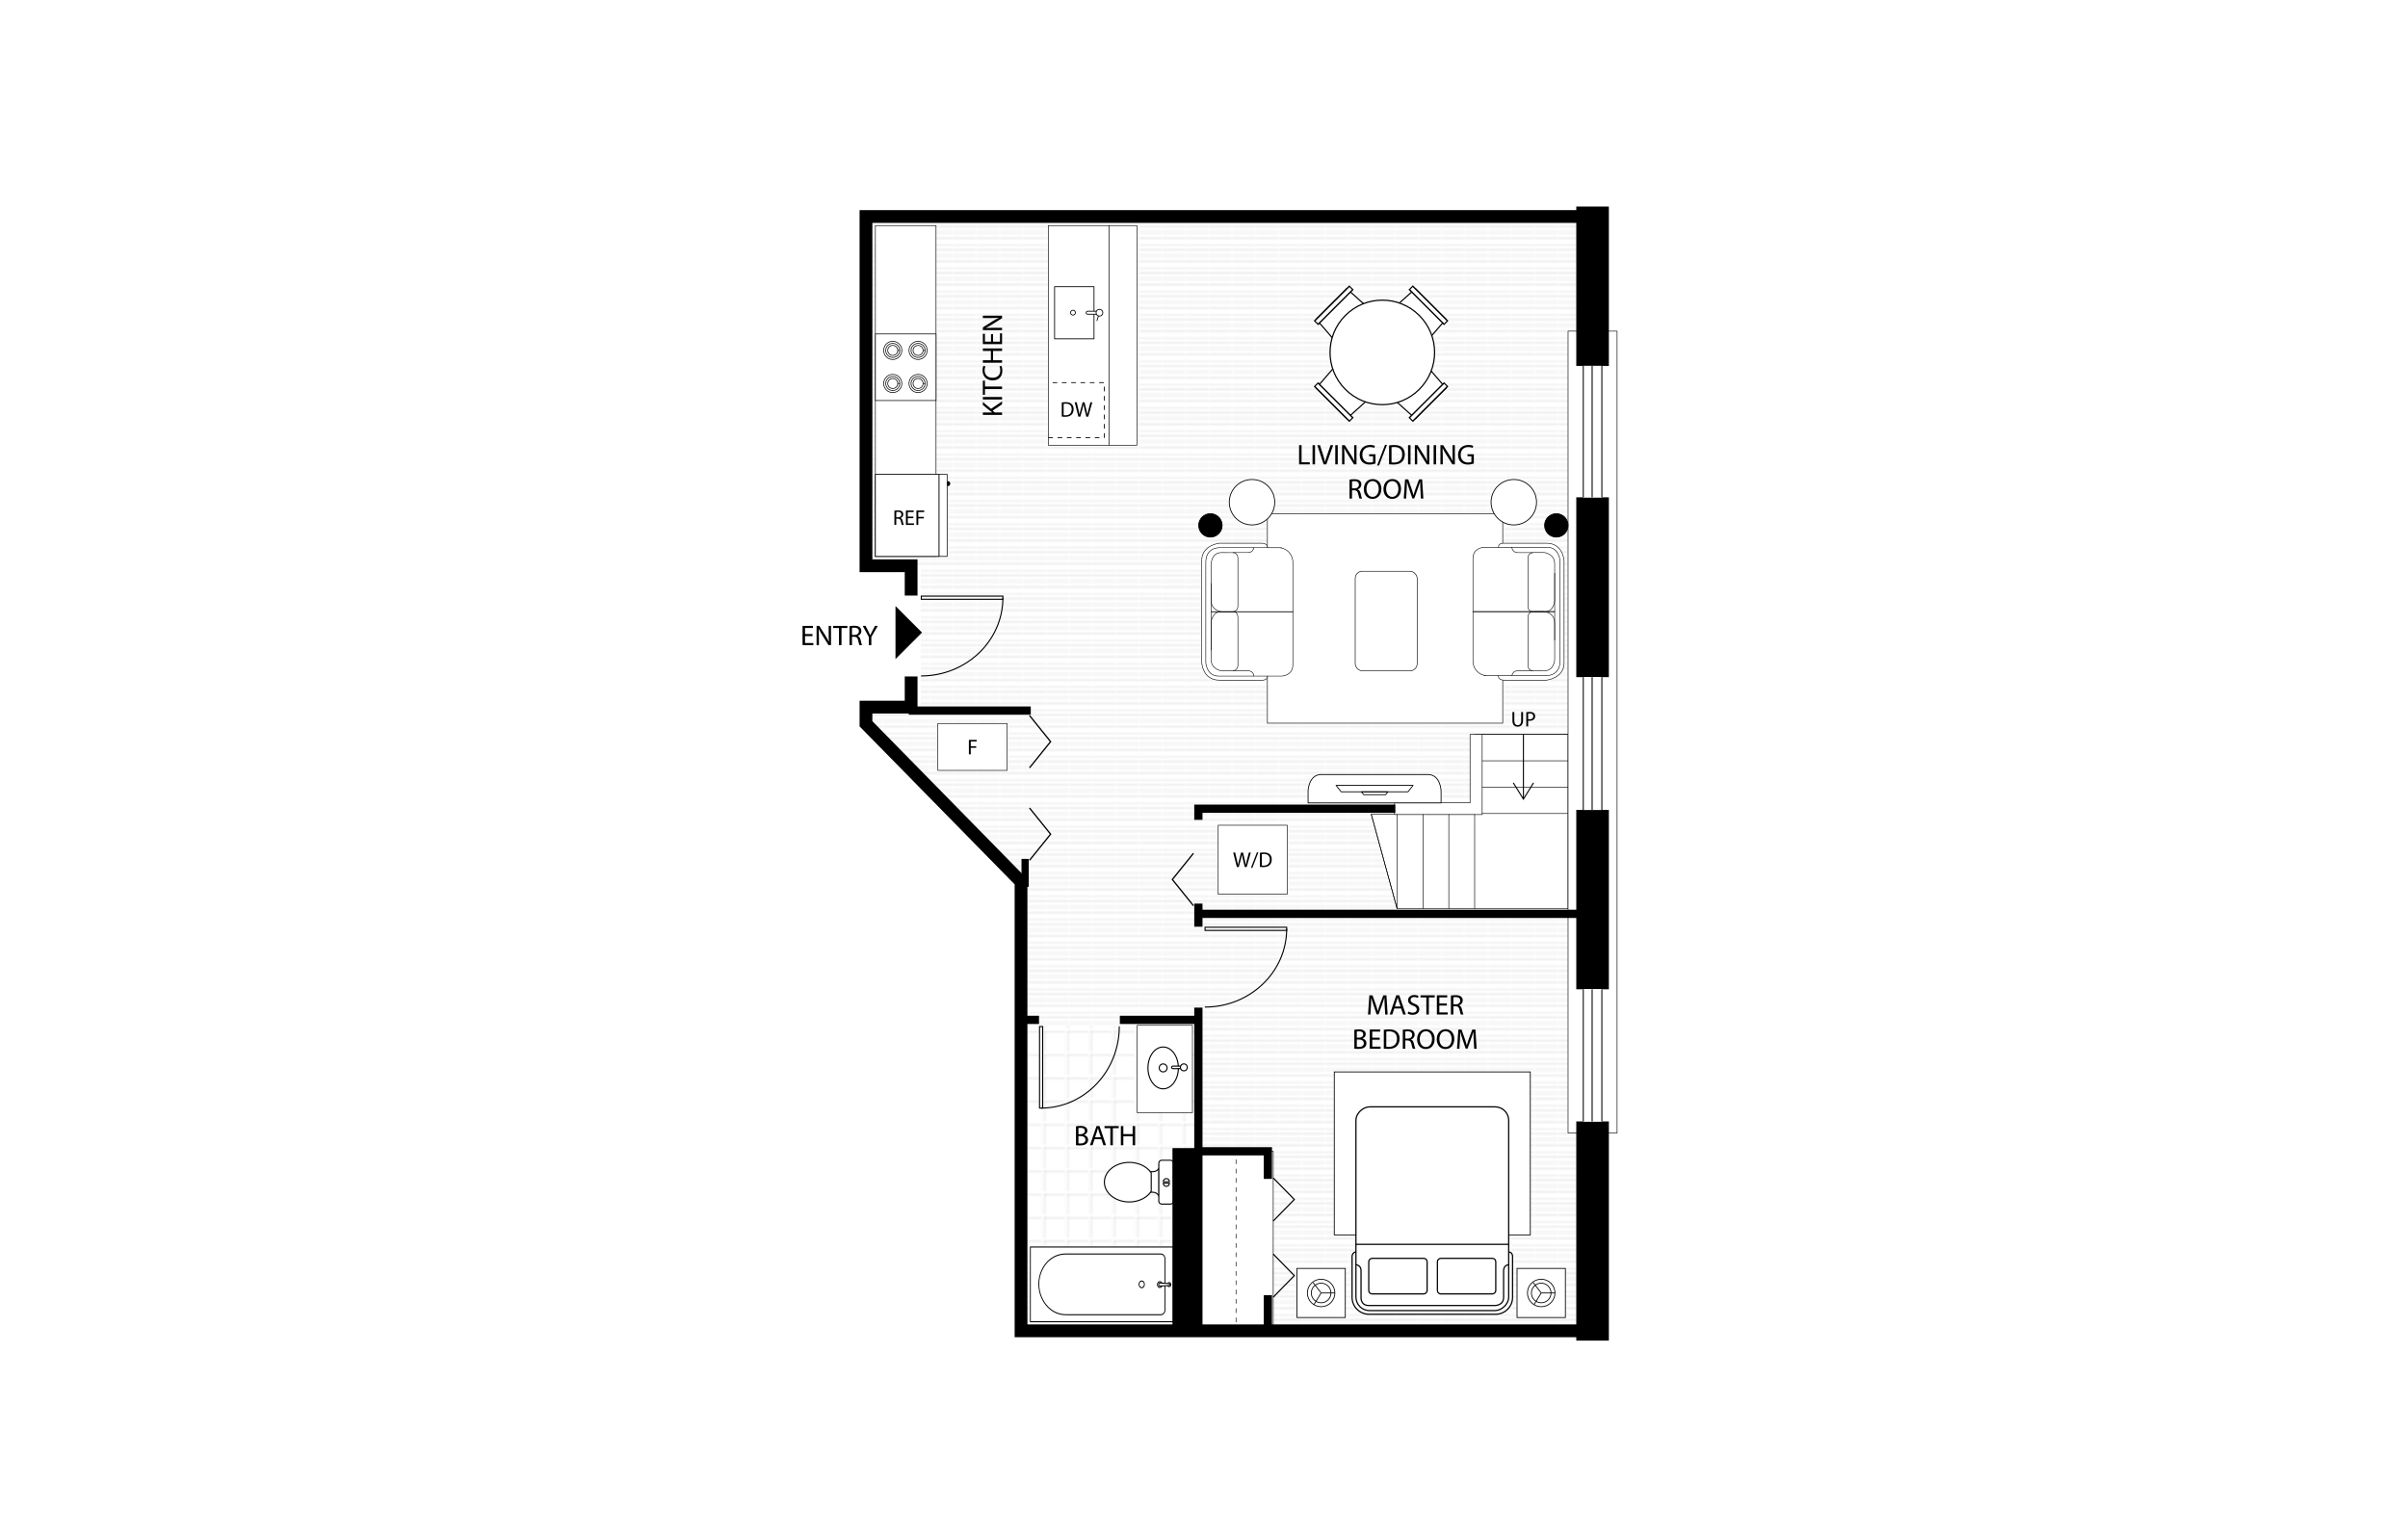 <?xml version="1.0" encoding="UTF-8"?><svg id="s" xmlns="http://www.w3.org/2000/svg" xmlns:xlink="http://www.w3.org/1999/xlink" viewBox="0 0 1035 660"><defs><style>.am,.an,.ao,.ap,.aq,.ar,.as,.at,.au,.av,.aw,.ax,.ay,.az,.ba,.bb{fill:none;}.bc{fill:url(#u);}.bd{fill:url(#t);}.an,.ao,.ap,.aq,.ar,.as,.at,.au,.av,.aw,.ax,.be,.bf,.bg,.bh,.bi,.bj,.ay,.bk,.bl,.bm,.bn,.bo,.az,.ba,.bb{stroke:#000;}.an,.bo{stroke-width:.3px;}.ao,.at,.bf,.bn{stroke-width:.26px;}.ap{stroke-width:.5px;}.aq,.av,.bg,.bh,.bi,.bj{stroke-linecap:round;stroke-linejoin:round;}.aq,.bj{stroke-width:.24px;}.ar{stroke-width:.551px;}.as,.at{stroke-dasharray:2;}.as,.be,.bg,.bl{stroke-width:.35px;}.bp{fill:#c6c6c6;}.bq,.bg,.bh,.bi,.bj,.bk,.bl,.bm,.bn,.bo{fill:#fff;}.au,.aw,.ax{stroke-miterlimit:10;}.au,.bi{stroke-width:.36px;}.av,.bh{stroke-width:.352px;}.aw{stroke-width:.311px;}.ax{stroke-width:.296px;}.br{clip-path:url(#b);}.ay{stroke-width:3.107px;}.bk{stroke-width:.513px;}.bm{stroke-width:.35px;}.az{stroke-width:14px;}.ba{stroke-width:5.49px;}.bb{stroke-width:3.54px;}</style><clipPath id="b"><rect class="bq" y=".15" width="22.677" height="5.637"/></clipPath><symbol id="a" viewBox="0 0 22.677 5.939"><rect class="bq" y=".15" width="22.677" height="5.637"/><g class="br"><rect class="bq" y=".15" width="22.677" height="5.637"/></g><path d="M22.677,5.639H0V.301h22.677v5.338ZM22.677,0H0v5.939h22.677V0Z"/><line class="aw" y1="3.102" x2="22.677" y2="3.102"/></symbol><symbol id="c" viewBox="0 0 22.659 23.155"><rect id="d" class="bo" x=".15" y=".15" width=".88" height="22.855"/><path class="an" d="M22.509,23.069C22.509,10.412,12.695.15.59.15"/></symbol><symbol id="e" viewBox="0 0 12.036 11.344"><g id="f"><path class="bo" d="M.15,4.42C.15,2.061,2.779.15,6.017.15c3.244,0,5.869,1.911,5.869,4.269,0,2.353-2.625,4.264-5.869,4.264C2.779,8.683.15,6.773.15,4.42"/><path class="bo" d="M4.901,4.413c0-.607.5-1.101,1.117-1.101.618,0,1.118.493,1.118,1.101,0,.614-.5,1.109-1.118,1.109-.617,0-1.117-.495-1.117-1.109"/></g><path class="bo" d="M6.518,9.877c0,.192-.155.347-.347.347h0c-.192,0-.347-.155-.347-.347v-2.742c0-.192.155-.347.347-.347h0c.192,0,.347.155.347.347v2.742Z"/><circle class="bo" cx="6.171" cy="10.224" r=".97"/></symbol><symbol id="g" viewBox="0 0 22.677 5.939"><use width="22.677" height="5.939" xlink:href="#a"/></symbol><symbol id="h" viewBox="0 0 5.919 18.426"><g id="i"><line class="ax" x1="2.96" y1="18.426" x2="2.96" y2=".499"/><polyline class="ax" points=".126 4.853 2.96 .281 5.794 4.853"/></g></symbol><symbol id="j" viewBox="0 0 5.919 18.426"><use width="5.919" height="18.426" xlink:href="#h"/></symbol><symbol id="k" viewBox="0 0 22.407 50.698"><g id="l"><rect class="bo" x=".15" y=".15" width="22.107" height="50.398"/><path class="bo" d="M2.218,12.669C2.218,6.959,6.71,3.162,11.204,3.125c4.493-.04,8.985,3.676,8.985,9.545v33.443c0,1.252-1.236,1.461-1.236,1.461H3.455s-1.236-.209-1.236-1.461V12.669Z"/><path class="bo" d="M12.202,39.375c0,.525-.448.951-.998.951-.554,0-.999-.426-.999-.951,0-.524.445-.95.999-.95.55,0,.998.426.998.95"/><path class="bo" d="M10.524,46.374c-.336-.338-.337-.886.003-1.225.341-.337.886-.337,1.224.003.338.338.337.886-.002,1.225-.34.337-.888.336-1.225-.003"/><path class="bo" d="M10.71,49.485c-.232-.231-.231-.605.002-.837.233-.23.606-.229.838.002.23.232.23.607-.002.837-.233.232-.607.231-.838-.002"/><path class="bo" d="M10.696,45.801c.001-.209.247-.455.46-.457.21.003.455.249.456.459l-.16,3.049c.002.208-.095.457-.305.457-.212-.001-.308-.25-.306-.461l-.144-3.048Z"/></g></symbol><symbol id="m" viewBox="0 0 12.599 19.669"><g id="n"><path class="bo" d="M2.323,15.492s1.103-.378,1.161-1.775v-1.498h5.766v1.471c0,1.399,1.026,1.803,1.026,1.803H2.323Z"/><path class="bo" d="M11.636,15.415c.447,0,.812.364.812.809v2.486c0,.445-.365.81-.812.81H.965c-.449,0-.815-.364-.815-.81v-2.486c0-.444.366-.809.815-.809h10.671Z"/><path class="bo" d="M6.298.15c3.061,0,5.553,3.13,5.553,6.976,0,2.551-1.107,4.897-2.889,6.123l-.059.04H3.729l-.056-.04c-1.806-1.217-2.926-3.564-2.926-6.123C.748,3.28,3.239.15,6.298.15"/><path class="bo" d="M7.306,17.537c0-.477-.393-.858-.881-.86v1.721c.488-.002.881-.385.881-.86Z"/><path class="bo" d="M6.001,16.676c-.484,0-.879.383-.879.86,0,.477.395.86.879.86h.002v-1.721h-.002Z"/></g></symbol><symbol id="o" viewBox="0 0 61.56 47.7"><path class="bi" d="M43.02,46.374c0,.973,1.147,1.145,1.147,1.145h12.214c2.762,0,5-2.238,5-5V5.18c0-2.762-2.238-5-5-5h-12.214s-1.051.052-1.141,1.006c-.004.043-.006.087-.006.134v45.055Z"/><rect class="bi" x=".18" y="1.32" width="60.12" height="45.061" rx="4" ry="4"/><path class="au" d="M46.74,46.38s.208-1.504,1.666-1.504h8.041s2.315.173,2.353-2.276V5.319s-.018-2.499-2.373-2.499h-7.917s-1.71.012-1.71-1.5"/><rect class="au" x="44.88" y="25.38" width="10.5" height="17.219" rx="1" ry="1"/><rect class="au" x="44.88" y="5.13" width="10.5" height="17.219" rx="1" ry="1"/><line class="au" x1="40.74" y1="1.32" x2="40.74" y2="46.38"/></symbol><symbol id="p" viewBox="0 0 7.44 14.819"><polygon points="0 0 0 14.819 7.44 7.38 .06 0 0 0"/></symbol><symbol id="q" viewBox="0 0 13.6 15.678"><g id="r"><polygon class="bl" points="13.425 15.253 13.425 .191 .175 1.328 .175 14.409 13.425 15.253"/><line class="bl" x1="1.137" y1="14.409" x2="1.137" y2="1.328"/><rect class="bl" x=".175" y=".628" width="1.25" height="14.875"/></g></symbol><pattern id="t" x="0" y="0" width="9.688" height="9.691" patternTransform="translate(-15310.892 -15750.102) rotate(-180)" patternUnits="userSpaceOnUse" viewBox="0 0 9.688 9.691"><rect class="am" y="0" width="9.688" height="9.691"/><rect class="bp" y="0" width="9.688" height=".124"/><rect class="bp" y="2.363" width="9.688" height=".24"/><rect class="bp" y="4.726" width="9.688" height=".24"/><rect class="bp" y="7.088" width="9.688" height=".24"/><rect class="bp" y="9.567" width="9.688" height=".124"/></pattern><pattern id="u" x="0" y="0" width="9.061" height="9.061" patternTransform="translate(-15552.299 -186.925) rotate(90)" patternUnits="userSpaceOnUse" viewBox="0 0 9.061 9.061"><rect class="am" y="0" width="9.061" height="9.061"/><polygon class="bp" points=".24 8.82 .24 0 0 0 0 8.82 0 9.061 .24 9.061 9.061 9.061 9.061 8.82 .24 8.82"/></pattern></defs><rect class="bq" width="1035" height="660"/><path class="bd" d="M463.319,93.081h-92.185v150.15h24.62v61.797h-26.663l68.691,68.691v198.413h249.861V93.081h-224.325ZM515.084,539.148h-75.075v-98.052h75.075v98.052Z"/><rect class="bn" x="450.575" y="96.975" width="26.058" height="94.419"/><rect class="bn" x="523.607" y="354.781" width="29.663" height="29.663"/><rect class="bn" x="403.11" y="311.029" width="29.75" height="20.173"/><rect class="bn" x="376.265" y="96.975" width="26.059" height="142.235"/><path d="M407.454,208.988c-.548,0-.982-.476-.982-1.068,0-.589.434-1.063.982-1.063.538,0,.983.474.983,1.063,0,.592-.445,1.068-.983,1.068"/><rect class="bo" x="376.265" y="203.928" width="30.825" height="35.281"/><line class="an" x1="403.586" y1="203.928" x2="403.586" y2="239.209"/><rect class="bo" x="376.265" y="203.928" width="27.32" height="35.281"/><rect class="bn" x="544.754" y="220.825" width="101.137" height="90.076"/><polygon class="bn" points="633.826 315.753 633.826 350.067 589.393 350.067 600.501 390.668 633.826 390.668 673.982 390.668 673.982 315.753 633.826 315.753"/><polygon class="bn" points="631.86 315.753 631.86 345.154 599.4 345.154 599.4 350.191 637.069 350.191 637.069 315.753 631.86 315.753"/><rect class="bn" x="673.982" y="142.365" width="21.067" height="344.733"/><rect class="bc" x="440.009" y="441.095" width="75.075" height="98.052"/><rect class="bn" x="515.276" y="494.95" width="31.98" height="75.171"/><rect class="bn" x="488.783" y="440.814" width="23.748" height="37.538"/><use width="12.599" height="19.669" transform="translate(474.453 517.88) rotate(-90) scale(1.532)" xlink:href="#m"/><use width="22.407" height="50.698" transform="translate(442.689 568.438) rotate(-90) scale(1.453 1.22)" xlink:href="#k"/><line id="v" class="bb" x1="515.85" y1="392.871" x2="684.515" y2="392.871"/><line id="w" class="bb" x1="390.597" y1="305.487" x2="443.042" y2="305.487"/><polyline id="x" class="bb" points="515.276 494.95 544.961 494.95 544.961 506.824"/><polyline id="y" class="bb" points="599.735 347.673 515.084 347.673 515.084 352.461"/><polyline id="z" class="ba" points="684.515 572.132 438.86 572.132 438.86 379.082 372.211 311.157 372.211 304.006 391.619 304.006 391.619 290.825"/><line id="aa" class="az" x1="684.515" y1="482.118" x2="684.515" y2="576.346"/><polyline id="ab" class="ba" points="684.515 93.081 372.211 93.081 372.211 243.231 391.619 243.231 391.619 256.045"/><line id="ac" class="az" x1="684.515" y1="157.303" x2="684.515" y2="88.804"/><line id="ad" class="bb" x1="544.961" y1="556.811" x2="544.961" y2="570.983"/><path id="ae" class="az" d="M684.515,291.111v-77.31,77.31Z"/><path id="af" class="az" d="M684.515,425.302v-77.118,77.118Z"/><line id="ag" class="bb" x1="440.009" y1="438.452" x2="446.585" y2="438.452"/><line id="ah" class="bb" x1="481.329" y1="438.452" x2="515.85" y2="438.452"/><line id="ai" class="bb" x1="515.084" y1="571.749" x2="515.084" y2="433.188"/><line id="aj" class="bb" x1="515.084" y1="398.407" x2="515.084" y2="388.466"/><use width="22.659" height="23.155" transform="translate(553.269 398.407) rotate(90) scale(1.535)" xlink:href="#c"/><use width="22.659" height="23.155" transform="translate(446.584 476.601) scale(1.533 -1.533)" xlink:href="#c"/><use width="22.659" height="23.155" transform="translate(431.296 256.044) rotate(90) scale(1.535)" xlink:href="#c"/><use width="22.677" height="5.939" transform="translate(688.721 425.302) rotate(90) scale(2.505 1.416)" xlink:href="#g"/><use width="22.677" height="5.939" transform="translate(688.721 291.11) rotate(90) scale(2.517 1.416)" xlink:href="#g"/><use width="22.677" height="5.939" transform="translate(688.721 157.304) rotate(90) scale(2.491 1.416)" xlink:href="#g"/><rect class="bf" x="504.103" y="493.738" width="10.981" height="78.906"/><use width="12.036" height="11.344" transform="translate(493.181 468.329) rotate(-90) scale(1.532)" xlink:href="#e"/><polyline class="ap" points="547.256 539.148 556.322 548.409 547.256 557.671"/><polyline class="ap" points="547.256 506.411 556.322 515.673 547.256 524.935"/><line class="at" x1="531.266" y1="568.45" x2="531.266" y2="497.057"/><line class="ay" x1="440.612" y1="381.253" x2="440.612" y2="369.25"/><path d="M349.227,273.467h-3.209v2.977h3.578v.894h-4.644v-8.257h4.46v.895h-3.393v2.609h3.209v.883Z"/><path d="M350.983,277.338v-8.257h1.163l2.646,4.178c.613.968,1.091,1.837,1.483,2.683l.024-.012c-.098-1.103-.123-2.107-.123-3.393v-3.455h1.005v8.257h-1.078l-2.621-4.189c-.576-.919-1.127-1.862-1.543-2.757l-.037.013c.061,1.041.085,2.033.085,3.405v3.528h-1.004Z"/><path d="M360.615,269.988h-2.511v-.907h6.113v.907h-2.524v7.35h-1.077v-7.35Z"/><path d="M365.139,269.192c.539-.111,1.311-.172,2.045-.172,1.139,0,1.875.209,2.389.674.417.367.649.931.649,1.568,0,1.09-.686,1.813-1.555,2.107v.037c.637.22,1.017.808,1.213,1.666.269,1.151.465,1.947.637,2.266h-1.103c-.135-.233-.318-.943-.551-1.972-.245-1.139-.687-1.568-1.654-1.605h-1.005v3.578h-1.065v-8.146ZM366.204,272.953h1.091c1.139,0,1.861-.625,1.861-1.568,0-1.066-.771-1.531-1.899-1.544-.514,0-.882.049-1.053.099v3.013Z"/><path d="M373.436,277.338v-3.503l-2.609-4.753h1.213l1.164,2.279c.318.625.563,1.127.821,1.703h.025c.233-.539.514-1.078.833-1.703l1.188-2.279h1.213l-2.768,4.741v3.516h-1.078Z"/><path d="M422.447,178.382v-1.066h3.982v-.037c-.319-.221-.614-.441-.883-.649l-3.099-2.523v-1.323l3.503,2.99,4.753-3.222v1.262l-4.055,2.719.907.784h3.148v1.066h-8.256Z"/><path d="M422.447,170.673h8.256v1.066h-8.256v-1.066Z"/><path d="M423.354,167.241v2.511h-.907v-6.113h.907v2.524h7.349v1.077h-7.349Z"/><path d="M430.434,157.279c.196.392.392,1.176.392,2.181,0,2.327-1.469,4.079-4.178,4.079-2.584,0-4.336-1.751-4.336-4.312,0-1.029.22-1.678.367-1.96l.871.257c-.196.405-.344.98-.344,1.666,0,1.936,1.237,3.222,3.407,3.222,2.021,0,3.319-1.164,3.319-3.173,0-.649-.135-1.311-.343-1.739l.845-.221Z"/><path d="M422.447,154.874h3.455v-3.994h-3.455v-1.078h8.256v1.078h-3.871v3.994h3.871v1.066h-8.256v-1.066Z"/><path d="M426.833,143.673v3.209h2.978v-3.578h.893v4.644h-8.256v-4.46h.895v3.393h2.608v-3.209h.883Z"/><path d="M430.704,141.917h-8.256v-1.163l4.178-2.646c.968-.613,1.837-1.091,2.683-1.483l-.012-.024c-1.103.098-2.108.123-3.393.123h-3.455v-1.005h8.256v1.078l-4.189,2.621c-.919.576-1.861,1.127-2.756,1.543l.012.037c1.041-.061,2.033-.085,3.405-.085h3.528v1.004Z"/><path d="M558.37,191.377h1.065v7.363h3.528v.894h-4.593v-8.257Z"/><path d="M565.221,191.377v8.257h-1.065v-8.257h1.065Z"/><path d="M568.898,199.634l-2.695-8.257h1.151l1.287,4.067c.356,1.115.661,2.119.883,3.087h.024c.233-.955.576-1.997.943-3.075l1.397-4.08h1.139l-2.952,8.257h-1.176Z"/><path d="M574.99,191.377v8.257h-1.067v-8.257h1.067Z"/><path d="M576.853,199.634v-8.257h1.164l2.647,4.178c.612.968,1.089,1.837,1.481,2.683l.024-.012c-.097-1.103-.121-2.107-.121-3.393v-3.455h1.004v8.257h-1.077l-2.621-4.189c-.578-.919-1.128-1.862-1.544-2.757l-.036.013c.06,1.041.084,2.033.084,3.405v3.528h-1.004Z"/><path d="M591.204,199.267c-.479.171-1.421.453-2.538.453-1.248,0-2.277-.319-3.085-1.091-.712-.686-1.152-1.789-1.152-3.075.012-2.462,1.703-4.263,4.471-4.263.956,0,1.703.208,2.059.379l-.257.87c-.441-.196-.994-.355-1.825-.355-2.009,0-3.32,1.249-3.32,3.32,0,2.095,1.261,3.332,3.186,3.332.697,0,1.176-.098,1.421-.221v-2.462h-1.679v-.858h2.72v3.97Z"/><path d="M591.894,200.124l3.417-8.882h.833l-3.429,8.882h-.821Z"/><path d="M597.04,191.488c.649-.098,1.421-.172,2.267-.172,1.532,0,2.621.355,3.344,1.029.735.674,1.164,1.629,1.164,2.965,0,1.347-.417,2.45-1.188,3.209-.772.772-2.045,1.188-3.651,1.188-.76,0-1.396-.037-1.936-.098v-8.122ZM598.107,198.789c.269.049.661.061,1.077.061,2.279,0,3.516-1.274,3.516-3.503.012-1.948-1.091-3.186-3.346-3.186-.551,0-.967.049-1.248.111v6.517Z"/><path d="M606.269,191.377v8.257h-1.065v-8.257h1.065Z"/><path d="M608.132,199.634v-8.257h1.164l2.645,4.178c.614.968,1.091,1.837,1.483,2.683l.025-.012c-.099-1.103-.123-2.107-.123-3.393v-3.455h1.004v8.257h-1.079l-2.621-4.189c-.575-.919-1.127-1.862-1.543-2.757l-.037.013c.061,1.041.087,2.033.087,3.405v3.528h-1.006Z"/><path d="M617.264,191.377v8.257h-1.065v-8.257h1.065Z"/><path d="M619.126,199.634v-8.257h1.164l2.645,4.178c.614.968,1.091,1.837,1.483,2.683l.025-.012c-.099-1.103-.123-2.107-.123-3.393v-3.455h1.004v8.257h-1.079l-2.621-4.189c-.575-.919-1.127-1.862-1.543-2.757l-.037.013c.061,1.041.087,2.033.087,3.405v3.528h-1.006Z"/><path d="M633.477,199.267c-.477.171-1.421.453-2.536.453-1.249,0-2.279-.319-3.087-1.091-.711-.686-1.152-1.789-1.152-3.075.013-2.462,1.704-4.263,4.472-4.263.955,0,1.703.208,2.057.379l-.257.87c-.441-.196-.992-.355-1.824-.355-2.011,0-3.322,1.249-3.322,3.32,0,2.095,1.263,3.332,3.186,3.332.699,0,1.176-.098,1.421-.221v-2.462h-1.677v-.858h2.719v3.97Z"/><path d="M580.052,206.196c.54-.111,1.312-.172,2.045-.172,1.14,0,1.875.209,2.389.674.417.367.649.931.649,1.568,0,1.09-.687,1.813-1.556,2.107v.037c.637.22,1.017.808,1.213,1.666.269,1.151.465,1.947.637,2.266h-1.104c-.135-.233-.317-.943-.551-1.972-.245-1.139-.685-1.568-1.653-1.605h-1.004v3.578h-1.067v-8.146ZM581.119,209.957h1.089c1.14,0,1.863-.625,1.863-1.568,0-1.066-.772-1.531-1.899-1.544-.515,0-.883.049-1.053.099v3.013Z"/><path d="M593.74,210.128c0,2.842-1.728,4.349-3.835,4.349-2.182,0-3.712-1.691-3.712-4.189,0-2.621,1.629-4.337,3.835-4.337,2.253,0,3.712,1.727,3.712,4.178ZM587.331,210.262c0,1.764.958,3.345,2.635,3.345,1.691,0,2.647-1.556,2.647-3.431,0-1.641-.859-3.356-2.635-3.356-1.764,0-2.647,1.629-2.647,3.442Z"/><path d="M602.185,210.128c0,2.842-1.728,4.349-3.835,4.349-2.182,0-3.712-1.691-3.712-4.189,0-2.621,1.629-4.337,3.835-4.337,2.253,0,3.712,1.727,3.712,4.178ZM595.776,210.262c0,1.764.958,3.345,2.635,3.345,1.691,0,2.647-1.556,2.647-3.431,0-1.641-.859-3.356-2.635-3.356-1.764,0-2.647,1.629-2.647,3.442Z"/><path d="M610.532,210.716c-.061-1.151-.135-2.536-.123-3.565h-.036c-.283.968-.625,1.997-1.041,3.136l-1.459,4.005h-.809l-1.335-3.932c-.392-1.164-.723-2.229-.955-3.209h-.025c-.024,1.029-.085,2.413-.159,3.651l-.22,3.54h-1.017l.575-8.257h1.362l1.408,3.994c.343,1.017.624,1.923.833,2.781h.036c.209-.833.503-1.74.871-2.781l1.469-3.994h1.36l.515,8.257h-1.041l-.208-3.626Z"/><path d="M595.182,432.528c-.061-1.151-.135-2.536-.121-3.565h-.037c-.283.968-.625,1.997-1.041,3.136l-1.459,4.005h-.808l-1.335-3.932c-.392-1.164-.724-2.229-.956-3.209h-.024c-.025,1.029-.085,2.413-.16,3.651l-.22,3.54h-1.016l.575-8.257h1.36l1.408,3.994c.344,1.017.625,1.923.835,2.781h.036c.208-.833.503-1.74.869-2.781l1.471-3.994h1.359l.515,8.257h-1.041l-.208-3.626Z"/><path d="M599.291,433.557l-.857,2.598h-1.103l2.805-8.257h1.287l2.817,8.257h-1.139l-.883-2.598h-2.928ZM601.998,432.724l-.808-2.377c-.182-.539-.305-1.029-.428-1.507h-.024c-.123.49-.257.992-.417,1.495l-.809,2.389h2.487Z"/><path d="M605.31,434.855c.479.294,1.176.539,1.911.539,1.091,0,1.728-.576,1.728-1.409,0-.772-.441-1.213-1.556-1.642-1.348-.477-2.182-1.176-2.182-2.339,0-1.287,1.067-2.242,2.672-2.242.844,0,1.457.196,1.825.405l-.295.869c-.271-.147-.821-.392-1.568-.392-1.127,0-1.556.674-1.556,1.237,0,.772.501,1.151,1.641,1.593,1.397.539,2.107,1.213,2.107,2.425,0,1.274-.943,2.377-2.891,2.377-.796,0-1.667-.233-2.107-.527l.269-.895Z"/><path d="M613.068,428.804h-2.512v-.907h6.114v.907h-2.524v7.35h-1.077v-7.35Z"/><path d="M621.868,432.283h-3.211v2.977h3.579v.894h-4.644v-8.257h4.459v.895h-3.393v2.609h3.211v.883Z"/><path d="M623.621,428.008c.539-.111,1.311-.172,2.047-.172,1.139,0,1.873.209,2.388.674.416.367.649.931.649,1.568,0,1.09-.685,1.813-1.556,2.107v.037c.637.22,1.017.808,1.213,1.666.269,1.151.465,1.947.636,2.266h-1.101c-.135-.233-.319-.943-.552-1.972-.244-1.139-.685-1.568-1.653-1.605h-1.006v3.578h-1.065v-8.146ZM624.687,431.769h1.091c1.139,0,1.863-.625,1.863-1.568,0-1.066-.772-1.531-1.9-1.544-.513,0-.881.049-1.053.099v3.013Z"/><path d="M582.114,442.716c.465-.098,1.202-.172,1.948-.172,1.067,0,1.752.184,2.267.601.428.319.685.808.685,1.457,0,.797-.527,1.495-1.396,1.813v.025c.784.196,1.703.845,1.703,2.07,0,.711-.283,1.249-.699,1.654-.575.527-1.507.771-2.855.771-.733,0-1.299-.049-1.653-.098v-8.122ZM583.181,446.096h.967c1.128,0,1.79-.588,1.79-1.384,0-.968-.736-1.348-1.813-1.348-.491,0-.772.037-.943.074v2.658ZM583.181,450.053c.208.037.515.049.893.049,1.103,0,2.12-.405,2.12-1.605,0-1.127-.968-1.593-2.132-1.593h-.881v3.148Z"/><path d="M593.032,446.991h-3.208v2.977h3.576v.894h-4.643v-8.257h4.46v.895h-3.393v2.609h3.208v.883Z"/><path d="M594.787,442.716c.649-.098,1.421-.172,2.267-.172,1.532,0,2.621.355,3.344,1.029.735.674,1.164,1.629,1.164,2.965,0,1.347-.417,2.45-1.188,3.209-.772.772-2.045,1.188-3.651,1.188-.76,0-1.396-.037-1.936-.098v-8.122ZM595.854,450.017c.269.049.661.061,1.077.061,2.279,0,3.516-1.274,3.516-3.503.012-1.948-1.091-3.186-3.346-3.186-.551,0-.967.049-1.248.111v6.517Z"/><path d="M602.951,442.716c.54-.111,1.312-.172,2.045-.172,1.14,0,1.875.209,2.389.674.417.367.649.931.649,1.568,0,1.09-.687,1.813-1.556,2.107v.037c.637.22,1.017.808,1.213,1.666.269,1.151.465,1.947.637,2.266h-1.104c-.135-.233-.317-.943-.551-1.972-.245-1.139-.685-1.568-1.653-1.605h-1.004v3.578h-1.067v-8.146ZM604.018,446.477h1.089c1.14,0,1.863-.625,1.863-1.568,0-1.066-.772-1.531-1.899-1.544-.515,0-.883.049-1.053.099v3.013Z"/><path d="M616.638,446.648c0,2.842-1.728,4.349-3.835,4.349-2.182,0-3.712-1.691-3.712-4.189,0-2.621,1.629-4.337,3.835-4.337,2.253,0,3.712,1.727,3.712,4.178ZM610.23,446.783c0,1.764.958,3.345,2.635,3.345,1.691,0,2.647-1.556,2.647-3.431,0-1.641-.859-3.356-2.635-3.356-1.764,0-2.647,1.629-2.647,3.442Z"/><path d="M625.083,446.648c0,2.842-1.728,4.349-3.835,4.349-2.182,0-3.712-1.691-3.712-4.189,0-2.621,1.629-4.337,3.835-4.337,2.253,0,3.712,1.727,3.712,4.178ZM618.675,446.783c0,1.764.958,3.345,2.635,3.345,1.691,0,2.647-1.556,2.647-3.431,0-1.641-.859-3.356-2.635-3.356-1.764,0-2.647,1.629-2.647,3.442Z"/><path d="M633.429,447.236c-.061-1.151-.135-2.536-.121-3.565h-.037c-.283.968-.625,1.997-1.041,3.136l-1.459,4.005h-.808l-1.335-3.932c-.392-1.164-.724-2.229-.956-3.209h-.024c-.025,1.029-.085,2.413-.16,3.651l-.22,3.54h-1.016l.575-8.257h1.36l1.408,3.994c.344,1.017.625,1.923.835,2.781h.036c.208-.833.503-1.74.869-2.781l1.471-3.994h1.359l.515,8.257h-1.041l-.208-3.626Z"/><path d="M462.473,484.218c.465-.098,1.2-.172,1.948-.172,1.065,0,1.751.184,2.265.601.429.319.687.808.687,1.457,0,.797-.528,1.495-1.396,1.813v.025c.784.196,1.703.845,1.703,2.07,0,.711-.283,1.249-.699,1.654-.576.527-1.507.771-2.855.771-.735,0-1.299-.049-1.653-.098v-8.122ZM463.539,487.599h.968c1.127,0,1.788-.588,1.788-1.384,0-.968-.735-1.348-1.813-1.348-.489,0-.772.037-.943.074v2.658ZM463.539,491.556c.208.037.515.049.895.049,1.101,0,2.119-.405,2.119-1.605,0-1.127-.967-1.593-2.131-1.593h-.883v3.148Z"/><path d="M470.451,489.767l-.857,2.598h-1.103l2.805-8.257h1.287l2.817,8.257h-1.14l-.881-2.598h-2.928ZM473.159,488.935l-.809-2.377c-.184-.539-.307-1.029-.429-1.507h-.024c-.123.49-.257.992-.416,1.495l-.808,2.389h2.487Z"/><path d="M477.241,485.014h-2.511v-.907h6.114v.907h-2.524v7.35h-1.079v-7.35Z"/><path d="M482.831,484.108v3.455h3.994v-3.455h1.079v8.257h-1.079v-3.871h-3.994v3.871h-1.065v-8.257h1.065Z"/><path d="M384.43,219.564c.405-.083.983-.129,1.534-.129.854,0,1.406.156,1.792.505.313.276.487.699.487,1.176,0,.818-.515,1.36-1.167,1.581v.028c.478.165.763.606.91,1.249.202.863.349,1.461.478,1.7h-.827c-.102-.174-.239-.708-.414-1.479-.184-.854-.515-1.176-1.24-1.204h-.753v2.683h-.8v-6.11ZM385.23,222.384h.818c.854,0,1.397-.468,1.397-1.176,0-.799-.579-1.148-1.424-1.157-.386,0-.661.037-.79.073v2.26Z"/><path d="M392.583,222.77h-2.407v2.232h2.683v.671h-3.482v-6.193h3.345v.671h-2.545v1.957h2.407v.661Z"/><path d="M393.899,219.481h3.335v.671h-2.536v2.058h2.343v.661h-2.343v2.803h-.799v-6.193Z"/><path d="M416.445,318.097h3.335v.671h-2.536v2.058h2.343v.661h-2.343v2.803h-.799v-6.193Z"/><path d="M531.62,372.73l-1.571-6.193h.844l.736,3.133c.182.772.349,1.544.459,2.141h.018c.1-.616.295-1.35.506-2.15l.827-3.124h.835l.754,3.143c.174.735.34,1.47.431,2.122h.018c.129-.68.305-1.369.497-2.141l.818-3.124h.818l-1.757,6.193h-.835l-.781-3.225c-.193-.79-.322-1.396-.404-2.021h-.018c-.111.616-.248,1.222-.479,2.021l-.883,3.225h-.835Z"/><path d="M537.68,373.097l2.562-6.661h.625l-2.572,6.661h-.615Z"/><path d="M541.539,366.62c.486-.073,1.067-.129,1.7-.129,1.149,0,1.968.266,2.509.772.551.505.872,1.222.872,2.223,0,1.011-.313,1.837-.89,2.407-.581.579-1.535.892-2.738.892-.572,0-1.047-.028-1.453-.074v-6.091ZM542.34,372.096c.201.037.495.046.808.046,1.709,0,2.636-.955,2.636-2.627.009-1.461-.817-2.389-2.508-2.389-.413,0-.727.037-.937.083v4.888Z"/><path d="M650.875,306.112v3.667c0,1.387.615,1.975,1.442,1.975.919,0,1.507-.606,1.507-1.975v-3.667h.808v3.611c0,1.902-1.001,2.683-2.343,2.683-1.267,0-2.223-.726-2.223-2.646v-3.648h.809Z"/><path d="M656.024,306.186c.386-.064.892-.12,1.534-.12.791,0,1.369.184,1.737.515.34.294.542.744.542,1.295,0,.561-.165,1.002-.479,1.323-.422.45-1.11.68-1.891.68-.239,0-.461-.01-.643-.055v2.481h-.799v-6.119ZM656.823,309.172c.174.046.395.064.661.064.965,0,1.553-.468,1.553-1.323,0-.818-.579-1.213-1.46-1.213-.35,0-.616.028-.754.064v2.407Z"/><path d="M456.373,173.025c.486-.073,1.065-.129,1.7-.129,1.149,0,1.966.266,2.508.772.552.505.874,1.222.874,2.223,0,1.011-.313,1.837-.892,2.407-.579.579-1.534.892-2.738.892-.57,0-1.047-.028-1.451-.074v-6.091ZM457.172,178.501c.202.037.497.046.809.046,1.709,0,2.636-.955,2.636-2.627.009-1.461-.818-2.389-2.508-2.389-.414,0-.727.037-.938.083v4.888Z"/><path d="M463.506,179.135l-1.571-6.193h.845l.736,3.133c.182.772.349,1.544.459,2.141h.018c.1-.616.293-1.35.506-2.15l.826-3.124h.836l.754,3.143c.174.735.34,1.47.431,2.122h.018c.129-.68.304-1.369.497-2.141l.818-3.124h.817l-1.755,6.193h-.836l-.781-3.225c-.192-.79-.32-1.396-.404-2.021h-.018c-.111.616-.248,1.222-.477,2.021l-.883,3.225h-.836Z"/><use width="7.44" height="14.819" transform="translate(384.899 260.64) scale(1.532)" xlink:href="#p"/><polyline class="ar" points="442.503 347.361 451.569 358.612 442.503 369.863"/><polyline class="ar" points="442.503 307.591 451.569 318.843 442.503 330.095"/><polyline class="ar" points="512.955 389.357 503.889 378.105 512.955 366.855"/><line class="ao" x1="637.069" y1="315.753" x2="673.982" y2="315.753"/><line class="ao" x1="637.069" y1="327.084" x2="673.982" y2="327.084"/><line class="ao" x1="637.069" y1="338.416" x2="673.982" y2="338.416"/><line class="ao" x1="637.069" y1="349.748" x2="673.982" y2="349.748"/><line class="ao" x1="633.826" y1="350.067" x2="633.826" y2="390.668"/><line class="ao" x1="622.717" y1="350.067" x2="622.717" y2="390.668"/><line class="ao" x1="611.609" y1="350.067" x2="611.609" y2="390.668"/><line class="ao" x1="600.501" y1="350.067" x2="600.501" y2="390.668"/><line class="ao" x1="589.393" y1="350.067" x2="600.501" y2="390.668"/><use width="5.919" height="18.426" transform="translate(659.331 343.984) rotate(-180) scale(1.532)" xlink:href="#j"/><rect class="bn" x="476.634" y="96.975" width="12.021" height="94.419"/><g id="ak"><rect class="bo" x="376.265" y="143.565" width="26.059" height="28.626"/><path class="bo" d="M398.515,164.867c0,2.156-1.748,3.904-3.904,3.904-2.16,0-3.907-1.748-3.907-3.904s1.747-3.908,3.907-3.908c2.156,0,3.904,1.753,3.904,3.908"/><path class="bo" d="M397.199,164.867h-.431c0,1.188-.968,2.153-2.156,2.156-1.187-.003-2.148-.968-2.155-2.156.006-1.188.968-2.156,2.155-2.156,1.188,0,2.156.968,2.156,2.156h.859c0-1.665-1.35-3.015-3.015-3.015-1.663,0-3.013,1.35-3.013,3.015,0,1.663,1.35,3.016,3.013,3.016,1.665-.002,3.015-1.353,3.015-3.016h-.428Z"/><path class="bo" d="M398.515,150.644c0,2.156-1.748,3.904-3.904,3.904-2.16,0-3.907-1.748-3.907-3.904s1.747-3.909,3.907-3.909c2.156,0,3.904,1.754,3.904,3.909"/><path class="bo" d="M397.199,150.644h-.431c0,1.188-.968,2.154-2.156,2.156-1.187-.002-2.148-.968-2.155-2.156.006-1.189.968-2.156,2.155-2.156,1.188,0,2.156.967,2.156,2.156h.859c0-1.665-1.35-3.014-3.015-3.014-1.663,0-3.013,1.349-3.013,3.014,0,1.663,1.35,3.016,3.013,3.016,1.665-.002,3.015-1.353,3.015-3.016h-.428Z"/><path class="bo" d="M387.627,164.867c0,2.156-1.748,3.904-3.904,3.904-2.16,0-3.907-1.748-3.907-3.904s1.747-3.908,3.907-3.908c2.157,0,3.904,1.753,3.904,3.908"/><path class="bo" d="M386.309,164.867h-.429c0,1.188-.967,2.153-2.157,2.156-1.187-.003-2.147-.968-2.154-2.156.007-1.188.967-2.156,2.154-2.156,1.19,0,2.157.968,2.157,2.156h.859c0-1.665-1.35-3.015-3.016-3.015-1.662,0-3.013,1.35-3.013,3.015,0,1.663,1.351,3.016,3.013,3.016,1.665-.002,3.016-1.353,3.016-3.016h-.429Z"/><path class="bo" d="M387.627,150.644c0,2.156-1.748,3.904-3.904,3.904-2.16,0-3.907-1.748-3.907-3.904s1.747-3.909,3.907-3.909c2.157,0,3.904,1.754,3.904,3.909"/><path class="bo" d="M386.309,150.644h-.429c0,1.188-.967,2.154-2.157,2.156-1.187-.002-2.147-.968-2.154-2.156.007-1.189.967-2.156,2.154-2.156,1.19,0,2.157.967,2.157,2.156h.859c0-1.665-1.35-3.014-3.016-3.014-1.662,0-3.013,1.349-3.013,3.014,0,1.663,1.351,3.016,3.013,3.016,1.665-.002,3.016-1.353,3.016-3.016h-.429Z"/></g><rect class="bg" x="453.278" y="123.241" width="16.946" height="22.423"/><g id="al"><path class="bg" d="M461.184,135.469c-.575,0-1.04-.473-1.04-1.056,0-.584.465-1.057,1.04-1.057.576,0,1.047.473,1.047,1.057,0,.583-.471,1.056-1.047,1.056"/><path class="bg" d="M466.848,134.433c0,.358.295.65.651.65h4.412c.358,0,.649-.292.649-.65,0-.359-.292-.649-.649-.649h-4.412c-.356,0-.651.29-.651.649Z"/><line class="bg" x1="472.561" y1="134.433" x2="471.499" y2="137.846"/><path class="bg" d="M472.561,132.97c.806,0,1.462.656,1.462,1.463,0,.809-.655,1.463-1.462,1.463-.809,0-1.462-.654-1.462-1.463,0-.806.652-1.463,1.462-1.463Z"/></g><polyline class="as" points="450.575 188.138 474.674 188.138 474.674 164.485 450.575 164.485"/><path class="be" d="M525.299,225.867c0,2.784-2.258,5.043-5.042,5.043s-5.042-2.258-5.042-5.043,2.258-5.042,5.042-5.042,5.042,2.258,5.042,5.042Z"/><path class="be" d="M673.982,225.867c0,2.784-2.258,5.043-5.042,5.043s-5.042-2.258-5.042-5.043,2.258-5.042,5.042-5.042,5.042,2.258,5.042,5.042Z"/><path class="bj" d="M555.692,256.778v-15.076c0-3.449-2.747-6.245-6.131-6.245h1.323c-.012,0-.021.003-.03.003h-6.099v-.183s.108-1.746-2.478-1.746h-18.208s-7.541.82-7.541,7.444v43.891s.392,7.537,7.541,7.537h18.764s1.921-.028,1.921-1.745h6.341s4.596-.305,4.596-4.806v-29.073"/><path class="aq" d="M544.754,235.46h-20.467s-6.012-.353-6.012,6.286v43.12s.314,5.701,5.383,5.792h21.095"/><path class="aq" d="M529.779,237.576s2.286-.172,2.286,2.413v20.204s.392,2.831-2.639,2.831h-4.351s-4.501-.468-4.501-4.873v-15.794s.171-4.784,4.351-4.784l4.854.003Z"/><path class="aq" d="M529.779,262.952s2.286-.172,2.286,2.413v20.205s.392,2.831-2.639,2.831h-4.351s-4.501-.468-4.501-4.873v-15.794s.171-4.784,4.351-4.784l4.854.004Z"/><path class="aq" d="M538.96,290.632s-.12-2.279-2.639-2.279h-6.311"/><path class="aq" d="M538.936,235.46c-.093.542-.536,2.096-2.615,2.096h-6.311"/><line class="aq" x1="555.692" y1="262.948" x2="520.574" y2="262.948"/><line class="aq" x1="555.692" y1="263.024" x2="520.574" y2="263.024"/><line class="aq" x1="520.574" y1="279.484" x2="520.574" y2="250.81"/><path class="bj" d="M633.098,269.156v15.076c0,3.449,2.747,6.245,6.131,6.245h-1.323c.012,0,.021-.003.03-.003h6.099v.183s-.108,1.746,2.478,1.746h18.209s7.541-.82,7.541-7.444v-43.891s-.392-7.537-7.541-7.537h-18.766s-1.921.028-1.921,1.745h-6.341s-4.596.305-4.596,4.806v29.073"/><path class="aq" d="M644.036,290.474h20.468s6.012.353,6.012-6.286v-43.12s-.314-5.701-5.383-5.792h-21.097"/><path class="aq" d="M659.013,288.359s-2.286.172-2.286-2.413v-20.204s-.392-2.831,2.639-2.831h4.351s4.501.468,4.501,4.873v15.794s-.171,4.784-4.351,4.784l-4.854-.003Z"/><path class="aq" d="M659.013,262.983s-2.286.172-2.286-2.413v-20.205s-.392-2.831,2.639-2.831h4.351s4.501.468,4.501,4.873v15.794s-.171,4.784-4.351,4.784l-4.854-.004Z"/><path class="aq" d="M649.832,235.302s.12,2.279,2.639,2.279h6.311"/><path class="aq" d="M649.856,290.474c.093-.542.536-2.096,2.615-2.096h6.311"/><line class="aq" x1="633.098" y1="262.986" x2="668.218" y2="262.986"/><line class="aq" x1="633.098" y1="262.911" x2="668.218" y2="262.911"/><line class="aq" x1="668.218" y1="246.451" x2="668.218" y2="275.125"/><rect class="bn" x="582.499" y="245.593" width="26.621" height="42.807" rx="3.064" ry="3.064"/><use width="13.6" height="15.678" transform="translate(623.002 138.375) rotate(135) scale(1.67 1.419)" xlink:href="#q"/><use width="13.6" height="15.678" transform="translate(564.217 165.702) rotate(-45) scale(1.67 1.419)" xlink:href="#q"/><use width="13.6" height="15.678" transform="translate(623.002 165.704) rotate(-135) scale(1.67 -1.419)" xlink:href="#q"/><use width="13.6" height="15.678" transform="translate(564.217 138.375) rotate(45) scale(1.67 -1.419)" xlink:href="#q"/><path class="bk" d="M578.258,167.392c-8.774-8.775-8.774-22.999,0-31.773,8.775-8.774,22.999-8.774,31.773,0,8.774,8.773,8.774,22.998,0,31.773-8.774,8.774-22.997,8.774-31.773,0Z"/><path class="bh" d="M590.834,345.18h28.569v-5.194s-.214-7.014-5.708-7.014h-45.749c-5.494,0-5.71,7.014-5.71,7.014v5.194h28.598Z"/><polygon class="av" points="605.168 340.408 605.243 340.314 607.376 337.637 574.259 337.637 574.259 337.637 576.466 340.408 605.168 340.408"/><polyline class="av" points="595.576 341.638 596.566 340.408 585.144 340.408 586.136 341.638 595.576 341.638"/><path class="bh" d="M547.898,215.908c0,5.393-4.372,9.766-9.766,9.766s-9.764-4.373-9.764-9.766,4.372-9.766,9.764-9.766,9.766,4.373,9.766,9.766Z"/><path class="bh" d="M660.424,215.908c0,5.393-4.372,9.766-9.766,9.766s-9.764-4.373-9.764-9.766,4.372-9.766,9.764-9.766,9.766,4.373,9.766,9.766Z"/><rect class="bm" x="573.496" y="460.842" width="84.253" height="70.06"/><rect class="bm" x="557.453" y="545.311" width="20.78" height="21.106"/><path class="bm" d="M573.756,555.865c0,3.265-2.648,5.913-5.913,5.913s-5.915-2.648-5.915-5.913c0-3.266,2.65-5.913,5.915-5.913s5.913,2.647,5.913,5.913Z"/><path class="bm" d="M572.062,555.865c0,2.33-1.891,4.221-4.219,4.221-2.331,0-4.221-1.891-4.221-4.221,0-2.331,1.89-4.219,4.221-4.219,2.328,0,4.219,1.888,4.219,4.219Z"/><line class="bm" x1="567.843" y1="555.865" x2="564.734" y2="560.89"/><line class="bm" x1="567.843" y1="555.865" x2="564.375" y2="551.367"/><line class="bm" x1="567.843" y1="555.865" x2="573.756" y2="555.865"/><rect class="bm" x="652.051" y="545.311" width="20.781" height="21.106"/><path class="bm" d="M668.354,555.865c0,3.265-2.647,5.913-5.913,5.913s-5.913-2.648-5.913-5.913c0-3.266,2.647-5.913,5.913-5.913s5.913,2.647,5.913,5.913Z"/><path class="bm" d="M666.663,555.865c0,2.33-1.891,4.221-4.222,4.221s-4.219-1.891-4.219-4.221c0-2.331,1.888-4.219,4.219-4.219s4.222,1.888,4.222,4.219Z"/><line class="bm" x1="662.441" y1="555.865" x2="659.335" y2="560.89"/><line class="bm" x1="662.441" y1="555.865" x2="658.974" y2="551.367"/><line class="bm" x1="662.441" y1="555.865" x2="668.354" y2="555.865"/><use width="61.56" height="47.7" transform="translate(650.381 475.588) rotate(90) scale(1.457)" xlink:href="#o"/></svg>